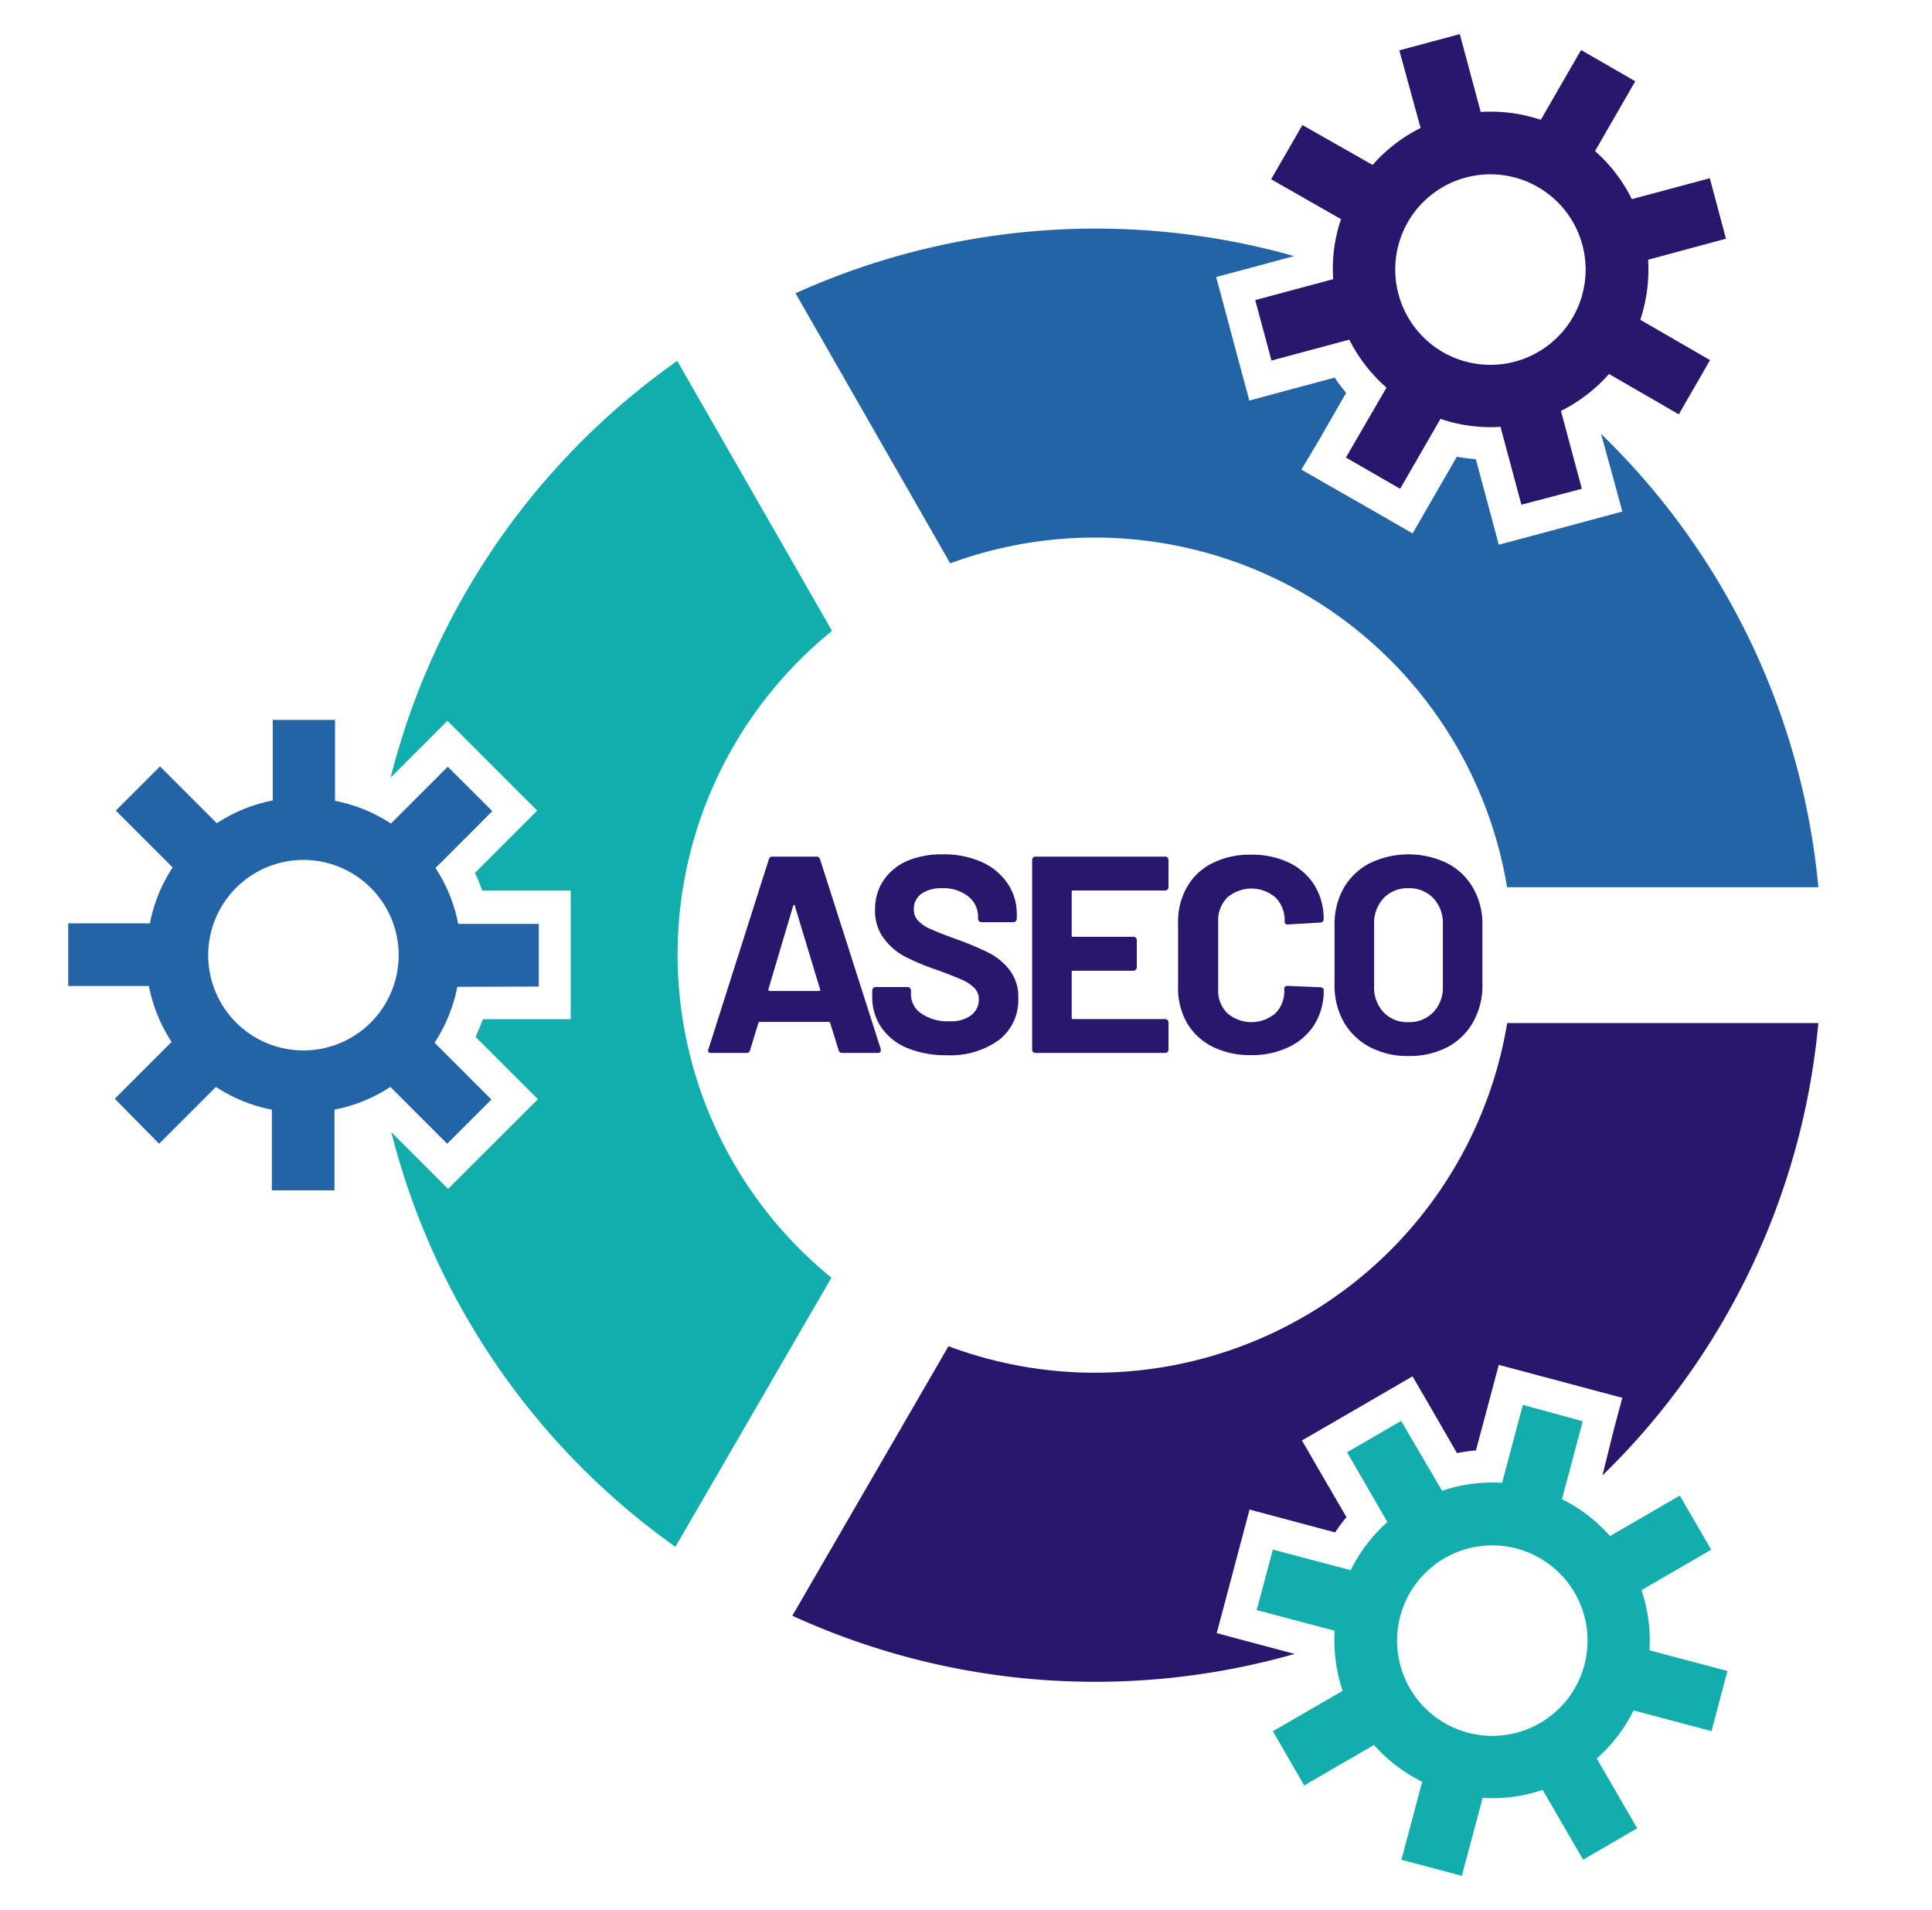 <svg xmlns="http://www.w3.org/2000/svg" viewBox="0 0 170 168"><defs><style>.cls-1{fill:#11aead;}.cls-2{fill:#29176d;}.cls-3{fill:#2364a6;}.cls-4{fill:#14adad;}</style></defs><title>Simbolo Logo </title><g id="Base"><path class="cls-1" d="M59.62,84A36.67,36.67,0,0,1,73.21,55.5L59.59,31.75A64,64,0,0,0,34.37,68.41l3-3,2-2,2,2,3.9,3.9,2,2-2,2-3.48,3.48c.24.51.45,1,.64,1.56h7.79V89.66H42.49c-.19.53-.4,1-.64,1.56l3.48,3.48,2,2-2,2-3.9,3.89-2,2-2-2-3-3a64,64,0,0,0,25,36.49l13.73-23.68A36.66,36.66,0,0,1,59.62,84Z"></path><path class="cls-2" d="M109.83,144.41l-2.77-.74.74-2.77,1.41-5.32.74-2.78,2.78.74,4.75,1.27a13.59,13.59,0,0,1,1-1.34L116,129.21l-1.44-2.49,2.49-1.44,4.76-2.76,2.48-1.44,1.45,2.49,2.46,4.26a15.59,15.59,0,0,1,1.67-.23l1.27-4.75.74-2.78,2.78.74,5.32,1.42,2.77.74-.74,2.77L141,129.8A63.68,63.68,0,0,0,160,90H132.62a36.77,36.77,0,0,1-49.16,28.43L69.72,142.14a64,64,0,0,0,44.2,3.36Z"></path><path class="cls-3" d="M140.88,38.17,142,42.23l.75,2.77-2.78.75-5.31,1.43-2.78.74-.74-2.77-1.28-4.76a15.55,15.55,0,0,1-1.67-.21l-2.46,4.26-1.43,2.49-2.49-1.44L117,42.74l-2.49-1.43L116,38.82l2.45-4.26c-.36-.43-.71-.88-1-1.34l-4.75,1.27-2.77.75-.75-2.78-1.42-5.31-.75-2.78,2.78-.74,4.08-1.1A64.15,64.15,0,0,0,70,25.8L83.61,49.56a36.78,36.78,0,0,1,49,28.49H160A63.74,63.74,0,0,0,140.88,38.17Z"></path><path class="cls-2" d="M73.79,92.39,73.05,90c0-.07-.07-.1-.12-.1H66.86s-.09,0-.13.1L66,92.39a.31.31,0,0,1-.32.24H62.56a.29.29,0,0,1-.22-.08.26.26,0,0,1,0-.26L67.65,75.6a.3.3,0,0,1,.32-.24h3.87a.3.3,0,0,1,.32.24L77.5,92.29a.37.37,0,0,1,0,.12c0,.15-.09.22-.27.22H74.11A.31.31,0,0,1,73.79,92.39Zm-6.07-5.21h4.34c.1,0,.14-.05.1-.15L69.94,79.7c0-.07,0-.1-.07-.09a.15.15,0,0,0-.08.09L67.62,87C67.61,87.13,67.64,87.18,67.72,87.18Z"></path><path class="cls-2" d="M79.84,92.2a5.06,5.06,0,0,1-2.28-1.8,4.68,4.68,0,0,1-.81-2.73v-.54a.31.31,0,0,1,.3-.3h2.81a.26.26,0,0,1,.21.09.29.29,0,0,1,.09.21v.37a2,2,0,0,0,.91,1.66,4,4,0,0,0,2.47.68,2.93,2.93,0,0,0,1.95-.55,1.74,1.74,0,0,0,.64-1.37,1.38,1.38,0,0,0-.39-1,3.57,3.57,0,0,0-1.07-.72c-.46-.2-1.18-.49-2.16-.85a20.69,20.69,0,0,1-2.81-1.16,5.55,5.55,0,0,1-1.92-1.62A4,4,0,0,1,77,80a4.47,4.47,0,0,1,.77-2.59,4.87,4.87,0,0,1,2.12-1.7A7.84,7.84,0,0,1,83,75.16a8.11,8.11,0,0,1,3.35.66,5.46,5.46,0,0,1,2.29,1.87,4.77,4.77,0,0,1,.83,2.77v.37a.31.31,0,0,1-.3.3H86.36a.31.31,0,0,1-.3-.3v-.19a2.25,2.25,0,0,0-.85-1.77,3.51,3.51,0,0,0-2.33-.73,3,3,0,0,0-1.82.5A1.62,1.62,0,0,0,80.41,80a1.44,1.44,0,0,0,.38,1,3.31,3.31,0,0,0,1.14.75c.5.23,1.27.53,2.33.91A27.18,27.18,0,0,1,87,83.82a5.41,5.41,0,0,1,1.8,1.47,3.82,3.82,0,0,1,.8,2.53,4.41,4.41,0,0,1-1.7,3.67,7.27,7.27,0,0,1-4.61,1.34A8.79,8.79,0,0,1,79.84,92.2Z"></path><path class="cls-2" d="M102.73,78.26a.32.32,0,0,1-.21.08H94.43c-.09,0-.13,0-.13.13v3.82c0,.08,0,.12.13.12h5.3a.26.26,0,0,1,.21.09.29.29,0,0,1,.09.21V85.1a.31.31,0,0,1-.3.3h-5.3c-.09,0-.13,0-.13.12v4c0,.09,0,.13.13.13h8.09a.32.32,0,0,1,.21.08.29.29,0,0,1,.09.21v2.4a.29.29,0,0,1-.09.21.32.32,0,0,1-.21.08H91.12a.32.32,0,0,1-.21-.08.29.29,0,0,1-.09-.21V75.65a.29.29,0,0,1,.09-.21.28.28,0,0,1,.21-.08h11.4a.28.28,0,0,1,.21.08.29.29,0,0,1,.09.21v2.4A.29.29,0,0,1,102.73,78.26Z"></path><path class="cls-2" d="M106.69,92.08A5.38,5.38,0,0,1,104.45,90a6.1,6.1,0,0,1-.79-3.14v-5.7a6.07,6.07,0,0,1,.79-3.13,5.23,5.23,0,0,1,2.24-2.1,7.3,7.3,0,0,1,3.39-.74,7.53,7.53,0,0,1,3.34.7,5.4,5.4,0,0,1,2.25,2,5.6,5.6,0,0,1,.8,3q0,.23-.3.27l-2.89.17h0q-.24,0-.24-.27a2.84,2.84,0,0,0-.8-2.1,3.25,3.25,0,0,0-4.25,0,2.84,2.84,0,0,0-.8,2.1v6a2.77,2.77,0,0,0,.8,2.07,3.25,3.25,0,0,0,4.25,0A2.77,2.77,0,0,0,113,87c0-.18.1-.27.29-.27l2.89.12a.32.32,0,0,1,.21.08.21.21,0,0,1,.09.17,5.69,5.69,0,0,1-.8,3,5.38,5.38,0,0,1-2.25,2,7.4,7.4,0,0,1-3.34.72A7.3,7.3,0,0,1,106.69,92.08Z"></path><path class="cls-2" d="M120.53,92.11a5.71,5.71,0,0,1-2.29-2.2,6.5,6.5,0,0,1-.81-3.27V81.35a6.38,6.38,0,0,1,.81-3.23,5.6,5.6,0,0,1,2.29-2.18,7.82,7.82,0,0,1,6.81,0,5.51,5.51,0,0,1,2.28,2.18,6.28,6.28,0,0,1,.82,3.23v5.29a6.47,6.47,0,0,1-.82,3.28,5.58,5.58,0,0,1-2.28,2.21,7.19,7.19,0,0,1-3.42.77A7,7,0,0,1,120.53,92.11Zm5.59-3.06a3.14,3.14,0,0,0,.84-2.29V81.33a3.22,3.22,0,0,0-.83-2.31,2.91,2.91,0,0,0-2.21-.88,2.88,2.88,0,0,0-2.18.88,3.22,3.22,0,0,0-.83,2.31v5.43a3.17,3.17,0,0,0,.83,2.29,2.87,2.87,0,0,0,2.18.87A2.91,2.91,0,0,0,126.12,89.05Z"></path><path class="cls-2" d="M118.43,40.25,123.2,43l3.55-6.15a13.68,13.68,0,0,0,5.28.7l1.84,6.85L139.19,43l-1.84-6.85a14,14,0,0,0,4.23-3.25l6.14,3.55,2.75-4.77-6.14-3.55a13.86,13.86,0,0,0,.69-5.28L151.87,21l-1.42-5.32-6.86,1.84a13.78,13.78,0,0,0-3.24-4.23l3.54-6.14-4.77-2.75-3.54,6.14a13.92,13.92,0,0,0-5.29-.69L128.45,3l-5.32,1.43L125,11.26a13.81,13.81,0,0,0-4.22,3.25L114.6,11l-2.75,4.77L118,19.28a13.48,13.48,0,0,0-.69,5.28l-6.86,1.84,1.43,5.32,6.85-1.84A13.81,13.81,0,0,0,122,34.1ZM123.9,19.5A8.38,8.38,0,1,1,127,31,8.4,8.4,0,0,1,123.9,19.5Z"></path><path class="cls-4" d="M123.29,125l-4.76,2.76,3.55,6.14a13.9,13.9,0,0,0-3.23,4.23L112,136.32l-1.42,5.32,6.86,1.82a13.92,13.92,0,0,0,.7,5.29L112,152.3l2.76,4.77,6.14-3.56a14,14,0,0,0,4.24,3.24l-1.83,6.86,5.32,1.41,1.83-6.86a13.68,13.68,0,0,0,5.28-.7l3.56,6.14,4.76-2.76-3.56-6.14a13.78,13.78,0,0,0,3.24-4.23l6.86,1.82L152,147l-6.86-1.82a13.92,13.92,0,0,0-.7-5.29l6.13-3.56-2.76-4.76-6.14,3.56a13.66,13.66,0,0,0-4.23-3.24l1.83-6.86L134,123.59l-1.83,6.86a13.68,13.68,0,0,0-5.28.7Zm15.25,15.09a8.38,8.38,0,1,1-11.45-3A8.38,8.38,0,0,1,138.54,140.1Z"></path><path class="cls-3" d="M47.41,86.79V81.28H40.32a13.75,13.75,0,0,0-2-4.92l5-5L39.4,67.45l-5,5a13.75,13.75,0,0,0-4.92-2V63.33H24v7.09a13.75,13.75,0,0,0-4.92,2l-5-5-3.89,3.89,5,5a13.73,13.73,0,0,0-2,4.92H6v5.51h7.1a13.73,13.73,0,0,0,2,4.92l-5,5L14,100.62l5-5a13.73,13.73,0,0,0,4.92,2v7.1h5.51v-7.1a13.73,13.73,0,0,0,4.92-2l5,5,3.89-3.89-5-5a13.75,13.75,0,0,0,2-4.92Zm-20.7,5.62A8.38,8.38,0,1,1,35.08,84,8.38,8.38,0,0,1,26.71,92.41Z"></path></g></svg>